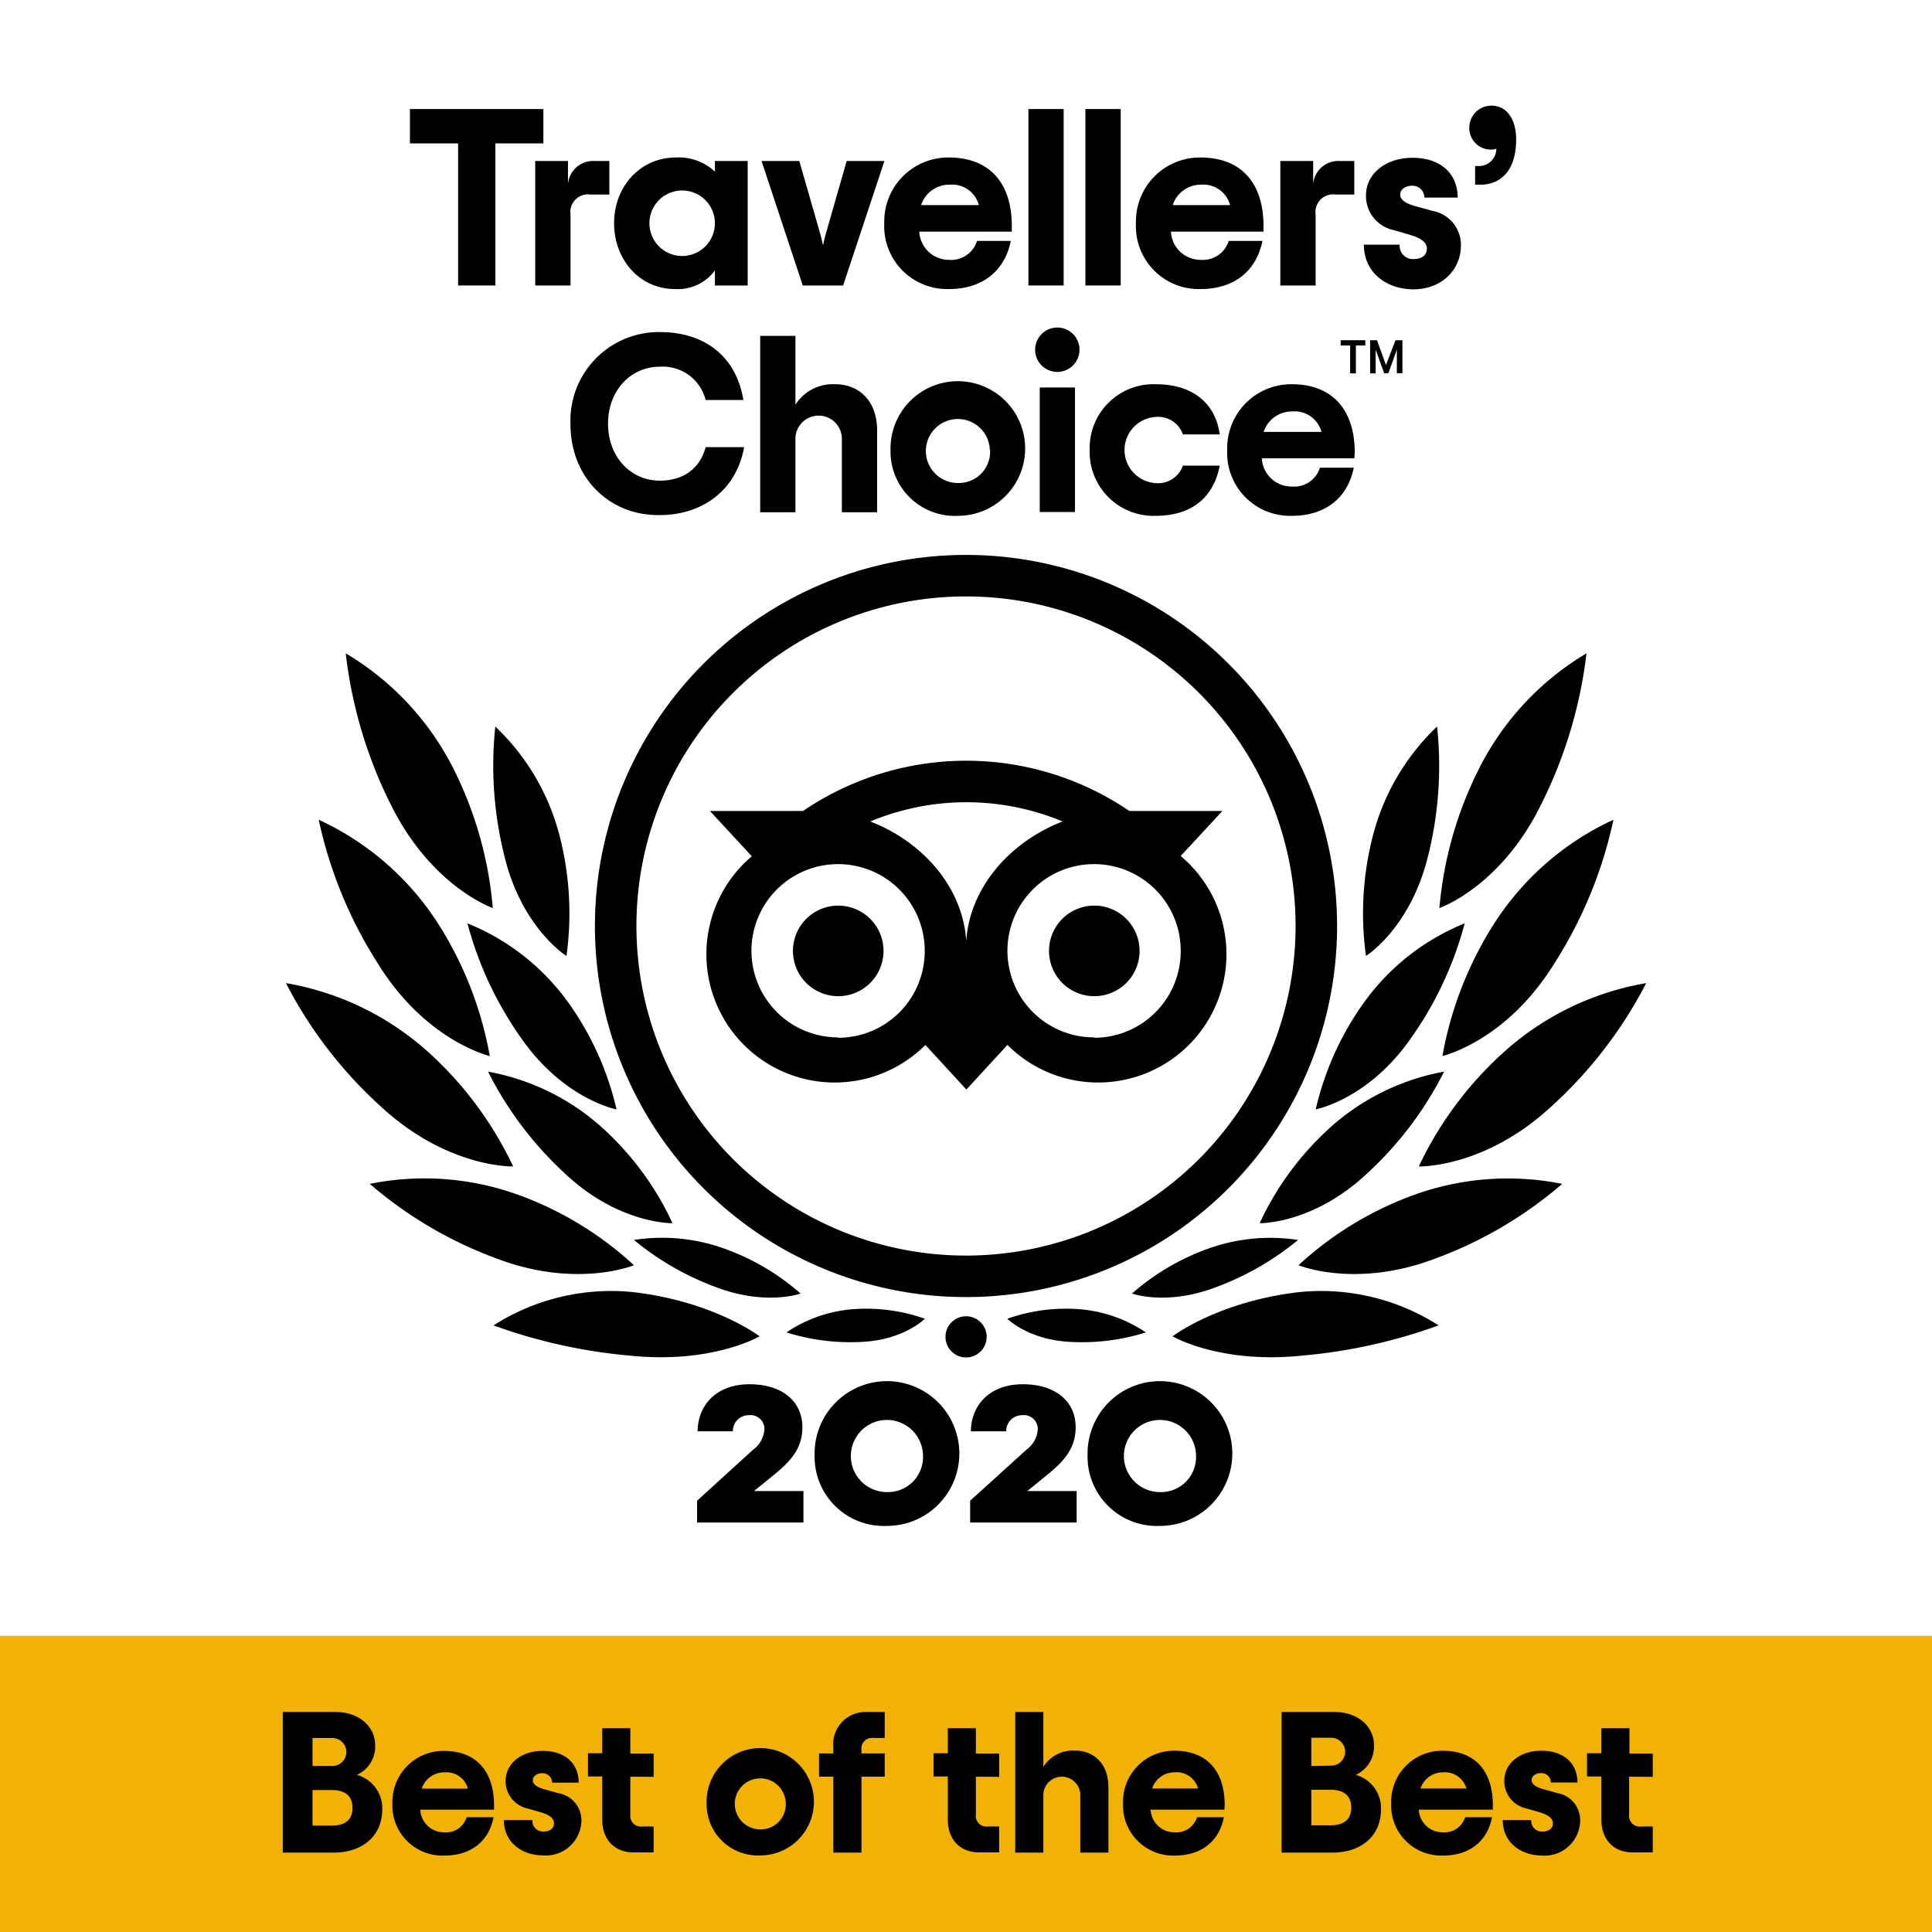 <svg xmlns="http://www.w3.org/2000/svg" viewBox="0 0 256 256"><defs><style>.cls-1{fill:none;}.cls-2{fill:#f2b203;}</style></defs><title>Asset 22</title><g id="Layer_2" data-name="Layer 2"><g id="Layer_1-2" data-name="Layer 1"><rect class="cls-1" width="256" height="256"/><rect class="cls-2" y="216.75" width="256" height="39.25"/><path d="M37.47,226.85h7c3.19,0,5.24,2,5.24,4.39a4.12,4.12,0,0,1-2.42,3.94,4.59,4.59,0,0,1,3.36,4.58c0,3.38-2.48,5.72-6.47,5.72H37.47ZM44.05,234a1.85,1.85,0,1,0,0-3.7H41.41V234Zm-.08,7.9c1.73,0,2.74-.74,2.74-2.34s-1-2.37-2.74-2.37H41.41v4.71Z"/><path d="M65.46,239.79H55.69a3.13,3.13,0,0,0,3.14,3,2.84,2.84,0,0,0,3-2h3.57c-.64,3.22-3,5.08-6.52,5.08A6.63,6.63,0,0,1,52,238.91,6.76,6.76,0,0,1,58.8,232c4.15,0,6.66,2.53,6.66,7.24ZM55.88,237H62a2.94,2.94,0,0,0-3.11-2.15A3.11,3.11,0,0,0,55.88,237Z"/><path d="M66.77,241.17h3.78A1.4,1.4,0,0,0,72,242.69c.88,0,1.41-.43,1.41-1.09s-.58-1.12-1.78-1.47l-1.73-.5A3.68,3.68,0,0,1,67,236c0-2.42,2.18-4,4.89-4,3.09,0,4.79,1.76,4.79,4.21H73.16a1.26,1.26,0,0,0-1.31-1.25c-.74,0-1.25.42-1.25.93s.48.9,1.52,1.2l1.92.53a3.64,3.64,0,0,1,3,3.64A4.71,4.71,0,0,1,72,245.85C69.09,245.85,66.77,244.07,66.77,241.17Z"/><path d="M83.52,235.42v5a1.42,1.42,0,0,0,1.6,1.6h1.49v3.43H83.92c-2.42,0-4.12-1.62-4.12-4.36v-5.7H77.91v-3.08H79.8V229h3.72v3.36h3.09v3.08Z"/><path d="M93.63,238.91a7.11,7.11,0,1,1,7.11,6.94A6.8,6.8,0,0,1,93.63,238.91Zm10.49,0a3.38,3.38,0,1,0-3.38,3.49A3.31,3.31,0,0,0,104.12,238.91Z"/><path d="M114.15,231.88v.46h3.08v3.08h-3.08v10.06h-3.73V235.42h-1.89v-3.08h1.89v-.86a4.26,4.26,0,0,1,4.39-4.63h2.42v3.44h-1.49A1.41,1.41,0,0,0,114.15,231.88Z"/><path d="M129.31,235.42v5a1.41,1.41,0,0,0,1.6,1.6h1.49v3.43h-2.69c-2.42,0-4.12-1.62-4.12-4.36v-5.7H123.7v-3.08h1.89V229h3.72v3.36h3.09v3.08Z"/><path d="M134.52,226.85h3.73v7.27a4.66,4.66,0,0,1,4.18-2.16c2.61,0,4.44,1.84,4.44,4.85v8.67h-3.72v-7.61a2.45,2.45,0,1,0-4.9,0v7.61h-3.73Z"/><path d="M162.24,239.79h-9.77a3.13,3.13,0,0,0,3.14,3,2.86,2.86,0,0,0,3-2h3.56c-.64,3.22-3,5.08-6.52,5.08a6.64,6.64,0,0,1-6.84-6.94,6.76,6.76,0,0,1,6.82-6.95c4.15,0,6.65,2.53,6.65,7.24Zm-9.58-2.8h6.09a2.94,2.94,0,0,0-3.11-2.15A3.12,3.12,0,0,0,152.66,237Z"/><path d="M169.82,226.85h7c3.19,0,5.24,2,5.24,4.39a4.12,4.12,0,0,1-2.42,3.94,4.58,4.58,0,0,1,3.35,4.58c0,3.38-2.47,5.72-6.46,5.72h-6.71Zm6.57,7.11a1.85,1.85,0,1,0,0-3.7h-2.63V234Zm-.08,7.9c1.73,0,2.74-.74,2.74-2.34s-1-2.37-2.74-2.37h-2.55v4.71Z"/><path d="M197.8,239.79H188a3.13,3.13,0,0,0,3.14,3,2.86,2.86,0,0,0,3-2h3.56c-.63,3.22-3,5.08-6.52,5.08a6.64,6.64,0,0,1-6.84-6.94,6.76,6.76,0,0,1,6.82-6.95c4.15,0,6.65,2.53,6.65,7.24Zm-9.58-2.8h6.1a3,3,0,0,0-3.12-2.15A3.12,3.12,0,0,0,188.22,237Z"/><path d="M199.12,241.17h3.78a1.4,1.4,0,0,0,1.46,1.52c.88,0,1.41-.43,1.41-1.09s-.59-1.12-1.78-1.47l-1.73-.5a3.69,3.69,0,0,1-2.93-3.65c0-2.42,2.18-4,4.9-4,3.08,0,4.79,1.76,4.79,4.21H205.5a1.26,1.26,0,0,0-1.3-1.25c-.74,0-1.25.42-1.25.93s.48.9,1.52,1.2l1.91.53a3.63,3.63,0,0,1,3,3.64,4.71,4.71,0,0,1-5.05,4.63C201.43,245.85,199.12,244.07,199.12,241.17Z"/><path d="M215.87,235.42v5a1.41,1.41,0,0,0,1.6,1.6H219v3.43h-2.69c-2.42,0-4.12-1.62-4.12-4.36v-5.7h-1.9v-3.08h1.9V229h3.72v3.36H219v3.08Z"/><path d="M92.37,198.85l7.41-6.75a3.65,3.65,0,0,0,1.51-2.7,1.84,1.84,0,0,0-2.07-1.88,2.09,2.09,0,0,0-2.11,2.14H92.44c0-3.24,2.27-6.24,6.88-6.24,4.24,0,7,2.2,7,5.71,0,2.7-1.47,4.37-3.41,6l-3,2.44h6.55v4.17H92.37Z"/><path d="M107.94,192.8a9.59,9.59,0,1,1,9.58,9.39A9.17,9.17,0,0,1,107.94,192.8Zm14.36,0a4.78,4.78,0,1,0-4.78,4.91A4.65,4.65,0,0,0,122.3,192.8Z"/><path d="M128.55,198.85,136,192.1a3.65,3.65,0,0,0,1.51-2.7,1.84,1.84,0,0,0-2.07-1.88,2.09,2.09,0,0,0-2.11,2.14h-4.68c0-3.24,2.28-6.24,6.88-6.24,4.25,0,7,2.2,7,5.71,0,2.7-1.47,4.37-3.41,6l-3,2.44h6.54v4.17H128.55Z"/><path d="M144.11,192.8a9.59,9.59,0,1,1,9.59,9.39A9.18,9.18,0,0,1,144.11,192.8Zm14.37,0a4.78,4.78,0,1,0-4.78,4.91A4.65,4.65,0,0,0,158.48,192.8Z"/><path d="M128,73.53a49.17,49.17,0,1,0,49.17,49.17A49.17,49.17,0,0,0,128,73.53Zm0,92.84a43.67,43.67,0,1,1,43.67-43.67A43.67,43.67,0,0,1,128,166.37ZM117.07,126a6,6,0,1,1-6-6A6,6,0,0,1,117.07,126ZM151,126a6,6,0,1,1-6-6A6,6,0,0,1,151,126Zm5.42-12.54,5.55-6H149.65a38.42,38.42,0,0,0-43.24,0H94.07l5.55,6a17,17,0,1,0,23,25l5.43,5.91,5.44-5.91a17,17,0,1,0,23-25Zm-45.36,24A11.48,11.48,0,1,1,122.53,126,11.47,11.47,0,0,1,111.05,137.51Zm17-11.8c0-7.56-5.49-14-12.74-16.81a33.1,33.1,0,0,1,25.48,0C133.51,111.67,128,118.15,128,125.71Zm17,11.8A11.48,11.48,0,1,1,156.45,126,11.47,11.47,0,0,1,145,137.51Z"/><path d="M100.65,177.07s-6-4.59-16.68-5.85a28.9,28.9,0,0,0-18.57,4.4,70.77,70.77,0,0,0,18,4C94.36,180.77,100.65,177.07,100.65,177.07Z"/><path d="M84,167.65a45.29,45.29,0,0,0-15.33-9.33A36.55,36.55,0,0,0,49,156.87a54.54,54.54,0,0,0,16.75,9.87C76.36,170.8,84,167.65,84,167.65Z"/><path d="M68,154.56A48.14,48.14,0,0,0,56.6,139.27a37.63,37.63,0,0,0-18.71-9A57.58,57.58,0,0,0,50.5,146.65C59.34,154.82,68,154.56,68,154.56Z"/><path d="M64.9,139.93a48.39,48.39,0,0,0-7-17.78,37.33,37.33,0,0,0-15.67-13.53,58,58,0,0,0,7.9,19.15C56.5,138,64.9,139.93,64.9,139.93Z"/><path d="M65.3,120.32A50.54,50.54,0,0,0,60,101.69,37.26,37.26,0,0,0,45.81,86.57a60.21,60.21,0,0,0,6,20.1C57.23,117.56,65.3,120.32,65.3,120.32Z"/><path d="M89.11,162.08a39.28,39.28,0,0,0-9.22-12.57A30.74,30.74,0,0,0,64.67,142,47.18,47.18,0,0,0,74.86,155.5C82,162.23,89.11,162.08,89.11,162.08Z"/><path d="M106.08,171.4a31.12,31.12,0,0,0-9.77-5.83A24.35,24.35,0,0,0,84,164.3a37.41,37.41,0,0,0,10.67,6.18C101.4,173.1,106.08,171.4,106.08,171.4Z"/><path d="M122.55,174.74a23.37,23.37,0,0,0-9-1.3,18.3,18.3,0,0,0-9.34,3.11,28.08,28.08,0,0,0,9.73,1.27C119.69,177.63,122.55,174.74,122.55,174.74Z"/><path d="M81.69,147a39.47,39.47,0,0,0-6.44-14.23,30.49,30.49,0,0,0-13.31-10.42,47.28,47.28,0,0,0,7.19,15.31C74.76,145.69,81.69,147,81.69,147Z"/><path d="M75.06,126.67a41.18,41.18,0,0,0-.88-15.8,30.38,30.38,0,0,0-8.55-14.6,49.38,49.38,0,0,0,1.19,17.1C69.13,123,75.06,126.67,75.06,126.67Z"/><path d="M155.37,177.07s6-4.59,16.69-5.85a28.88,28.88,0,0,1,18.56,4.4,70.63,70.63,0,0,1-18.05,4C161.67,180.77,155.37,177.07,155.37,177.07Z"/><path d="M172.06,167.65a45.29,45.29,0,0,1,15.33-9.33A36.59,36.59,0,0,1,207,156.87a54.54,54.54,0,0,1-16.75,9.87C179.66,170.8,172.06,167.65,172.06,167.65Z"/><path d="M188,154.56a47.94,47.94,0,0,1,11.42-15.29,37.63,37.63,0,0,1,18.71-9,57.81,57.81,0,0,1-12.61,16.38C196.68,154.82,188,154.56,188,154.56Z"/><path d="M191.13,139.93a48.39,48.39,0,0,1,7-17.78,37.33,37.33,0,0,1,15.66-13.53,57.75,57.75,0,0,1-7.9,19.15C199.53,138,191.13,139.93,191.13,139.93Z"/><path d="M190.73,120.32a50.54,50.54,0,0,1,5.33-18.63,37.26,37.26,0,0,1,14.16-15.12,60.5,60.5,0,0,1-6.05,20.1C198.8,117.56,190.73,120.32,190.73,120.32Z"/><path d="M166.91,162.08a39.43,39.43,0,0,1,9.23-12.57A30.73,30.73,0,0,1,191.35,142a47,47,0,0,1-10.18,13.47C174,162.23,166.91,162.08,166.91,162.08Z"/><path d="M150,171.4a31.12,31.12,0,0,1,9.77-5.83A24.35,24.35,0,0,1,172,164.3a37.41,37.41,0,0,1-10.67,6.18C154.63,173.1,150,171.4,150,171.4Z"/><path d="M133.48,174.74a23.29,23.29,0,0,1,9-1.3,18.36,18.36,0,0,1,9.35,3.11,28.08,28.08,0,0,1-9.73,1.27C136.34,177.63,133.48,174.74,133.48,174.74Z"/><path d="M174.34,147a39.47,39.47,0,0,1,6.44-14.23,30.49,30.49,0,0,1,13.3-10.42,47.28,47.28,0,0,1-7.19,15.31C181.27,145.69,174.34,147,174.34,147Z"/><path d="M181,126.67a41.18,41.18,0,0,1,.88-15.8,30.41,30.41,0,0,1,8.54-14.6,49.21,49.21,0,0,1-1.18,17.1C186.9,123,181,126.67,181,126.67Z"/><circle cx="128.01" cy="177.14" r="2.73"/><path d="M72,19H65.64V37.83H60.7V19H54.32V14.45H72Z"/><path d="M80.74,21.33v4.45H78.27a2.34,2.34,0,0,0-2.67,2.67v9.38H70.92V21.33h4.34v3.08a3.34,3.34,0,0,1,3.44-3.08Z"/><path d="M81.37,29.58c0-4.84,3.44-8.71,8.19-8.71a7,7,0,0,1,5.17,1.87V21.33h4.34v16.5H94.73v-2a6.08,6.08,0,0,1-5.31,2.47C84.78,38.3,81.37,34.43,81.37,29.58Zm13.36,0a4.34,4.34,0,1,0-8.68,0,4.34,4.34,0,1,0,8.68,0Z"/><path d="M100.91,21.33h5l2.51,8.72c.3,1,.47,1.67.63,2.44.17-.77.34-1.44.64-2.44l2.5-8.72h5l-5.47,16.5h-5.35Z"/><path d="M134.07,30.69H121.81a3.93,3.93,0,0,0,3.94,3.74,3.57,3.57,0,0,0,3.71-2.51h4.48c-.81,4-3.78,6.38-8.19,6.38a8.33,8.33,0,0,1-8.58-8.72,8.48,8.48,0,0,1,8.55-8.71c5.21,0,8.35,3.17,8.35,9.08Zm-12-3.51h7.64a3.69,3.69,0,0,0-3.9-2.71A3.92,3.92,0,0,0,122.05,27.18Z"/><path d="M136.27,14.45h4.67V37.83h-4.67Z"/><path d="M143.82,14.45h4.68V37.83h-4.68Z"/><path d="M167.42,30.69H155.16a3.92,3.92,0,0,0,3.94,3.74,3.58,3.58,0,0,0,3.71-2.51h4.47c-.8,4-3.77,6.38-8.18,6.38a8.33,8.33,0,0,1-8.58-8.72,8.47,8.47,0,0,1,8.55-8.71c5.21,0,8.35,3.17,8.35,9.08Zm-12-3.51H163a3.7,3.7,0,0,0-3.91-2.71A3.93,3.93,0,0,0,155.39,27.18Z"/><path d="M179.45,21.33v4.45H177a2.34,2.34,0,0,0-2.67,2.67v9.38h-4.68V21.33H174v3.08a3.34,3.34,0,0,1,3.44-3.08Z"/><path d="M180.72,32.42h4.75a1.75,1.75,0,0,0,1.83,1.91c1.11,0,1.77-.54,1.77-1.37s-.73-1.4-2.23-1.84l-2.17-.63A4.62,4.62,0,0,1,181,25.91c0-3,2.74-5,6.15-5,3.87,0,6,2.2,6,5.27h-4.41a1.58,1.58,0,0,0-1.64-1.57c-.93,0-1.57.54-1.57,1.17s.61,1.14,1.91,1.51l2.4.66a4.58,4.58,0,0,1,3.74,4.58c0,3.11-2.43,5.81-6.34,5.81C183.63,38.3,180.72,36.06,180.72,32.42Z"/><path d="M195.46,22h.43a2.29,2.29,0,0,0,2.38-2.31,1.43,1.43,0,0,1-.67.13,2.85,2.85,0,0,1-2.91-2.93A2.92,2.92,0,0,1,197.63,14c2.11,0,3.27,1.93,3.27,4.47,0,4.08-2,6-4.74,6h-.7Z"/><path d="M75.59,56.19A11.73,11.73,0,0,1,87.38,44c6.28,0,10.22,3.48,11.12,9h-5a5.86,5.86,0,0,0-6.08-4.41c-3.77,0-6.85,3.07-6.85,7.55s3.08,7.55,6.85,7.55c3.11,0,5.34-1.6,6.08-4.44H98.6c-1,5.61-5.41,9-11.22,9C80.83,68.35,75.59,63.37,75.59,56.19Z"/><path d="M100.73,44.5h4.67v9.12a5.87,5.87,0,0,1,5.25-2.71c3.27,0,5.57,2.31,5.57,6.08V67.88h-4.67V58.33a3.08,3.08,0,1,0-6.15,0v9.55h-4.67Z"/><path d="M118,59.63A8.92,8.92,0,1,1,127,68.35,8.53,8.53,0,0,1,118,59.63Zm13.16,0A4.24,4.24,0,1,0,127,64,4.14,4.14,0,0,0,131.19,59.63Z"/><path d="M137.16,46.34a2.94,2.94,0,1,1,2.94,2.94A2.93,2.93,0,0,1,137.16,46.34Zm.61,5h4.67v16.5h-4.67Z"/><path d="M144.39,59.63a8.46,8.46,0,0,1,8.71-8.72c5.22,0,8,2.77,8.52,6.65h-4.88a3.47,3.47,0,0,0-3.64-2.31,4.39,4.39,0,0,0,0,8.76,3.48,3.48,0,0,0,3.64-2.31h4.88c-.77,4-3.47,6.65-8.52,6.65A8.46,8.46,0,0,1,144.39,59.63Z"/><path d="M179.46,60.73H167.2a3.94,3.94,0,0,0,4,3.74,3.57,3.57,0,0,0,3.7-2.5h4.48c-.8,4-3.77,6.38-8.18,6.38a8.34,8.34,0,0,1-8.59-8.72,8.49,8.49,0,0,1,8.55-8.72c5.21,0,8.35,3.18,8.35,9.09Zm-12-3.5h7.65a3.7,3.7,0,0,0-3.91-2.71A3.93,3.93,0,0,0,167.44,57.23Z"/><polygon points="177.65 45.08 180.91 45.08 180.91 45.78 179.66 45.78 179.66 49.47 178.9 49.47 178.9 45.78 177.65 45.78 177.65 45.08"/><path d="M183.65,48.37l-1.19-3.29h-.91v4.39h.73V47c0-.24,0-.44,0-.67l1.13,3.12h.56l1.12-3.12c0,.23,0,.43,0,.67v2.45h.74V45.08h-.92Z"/></g></g></svg>